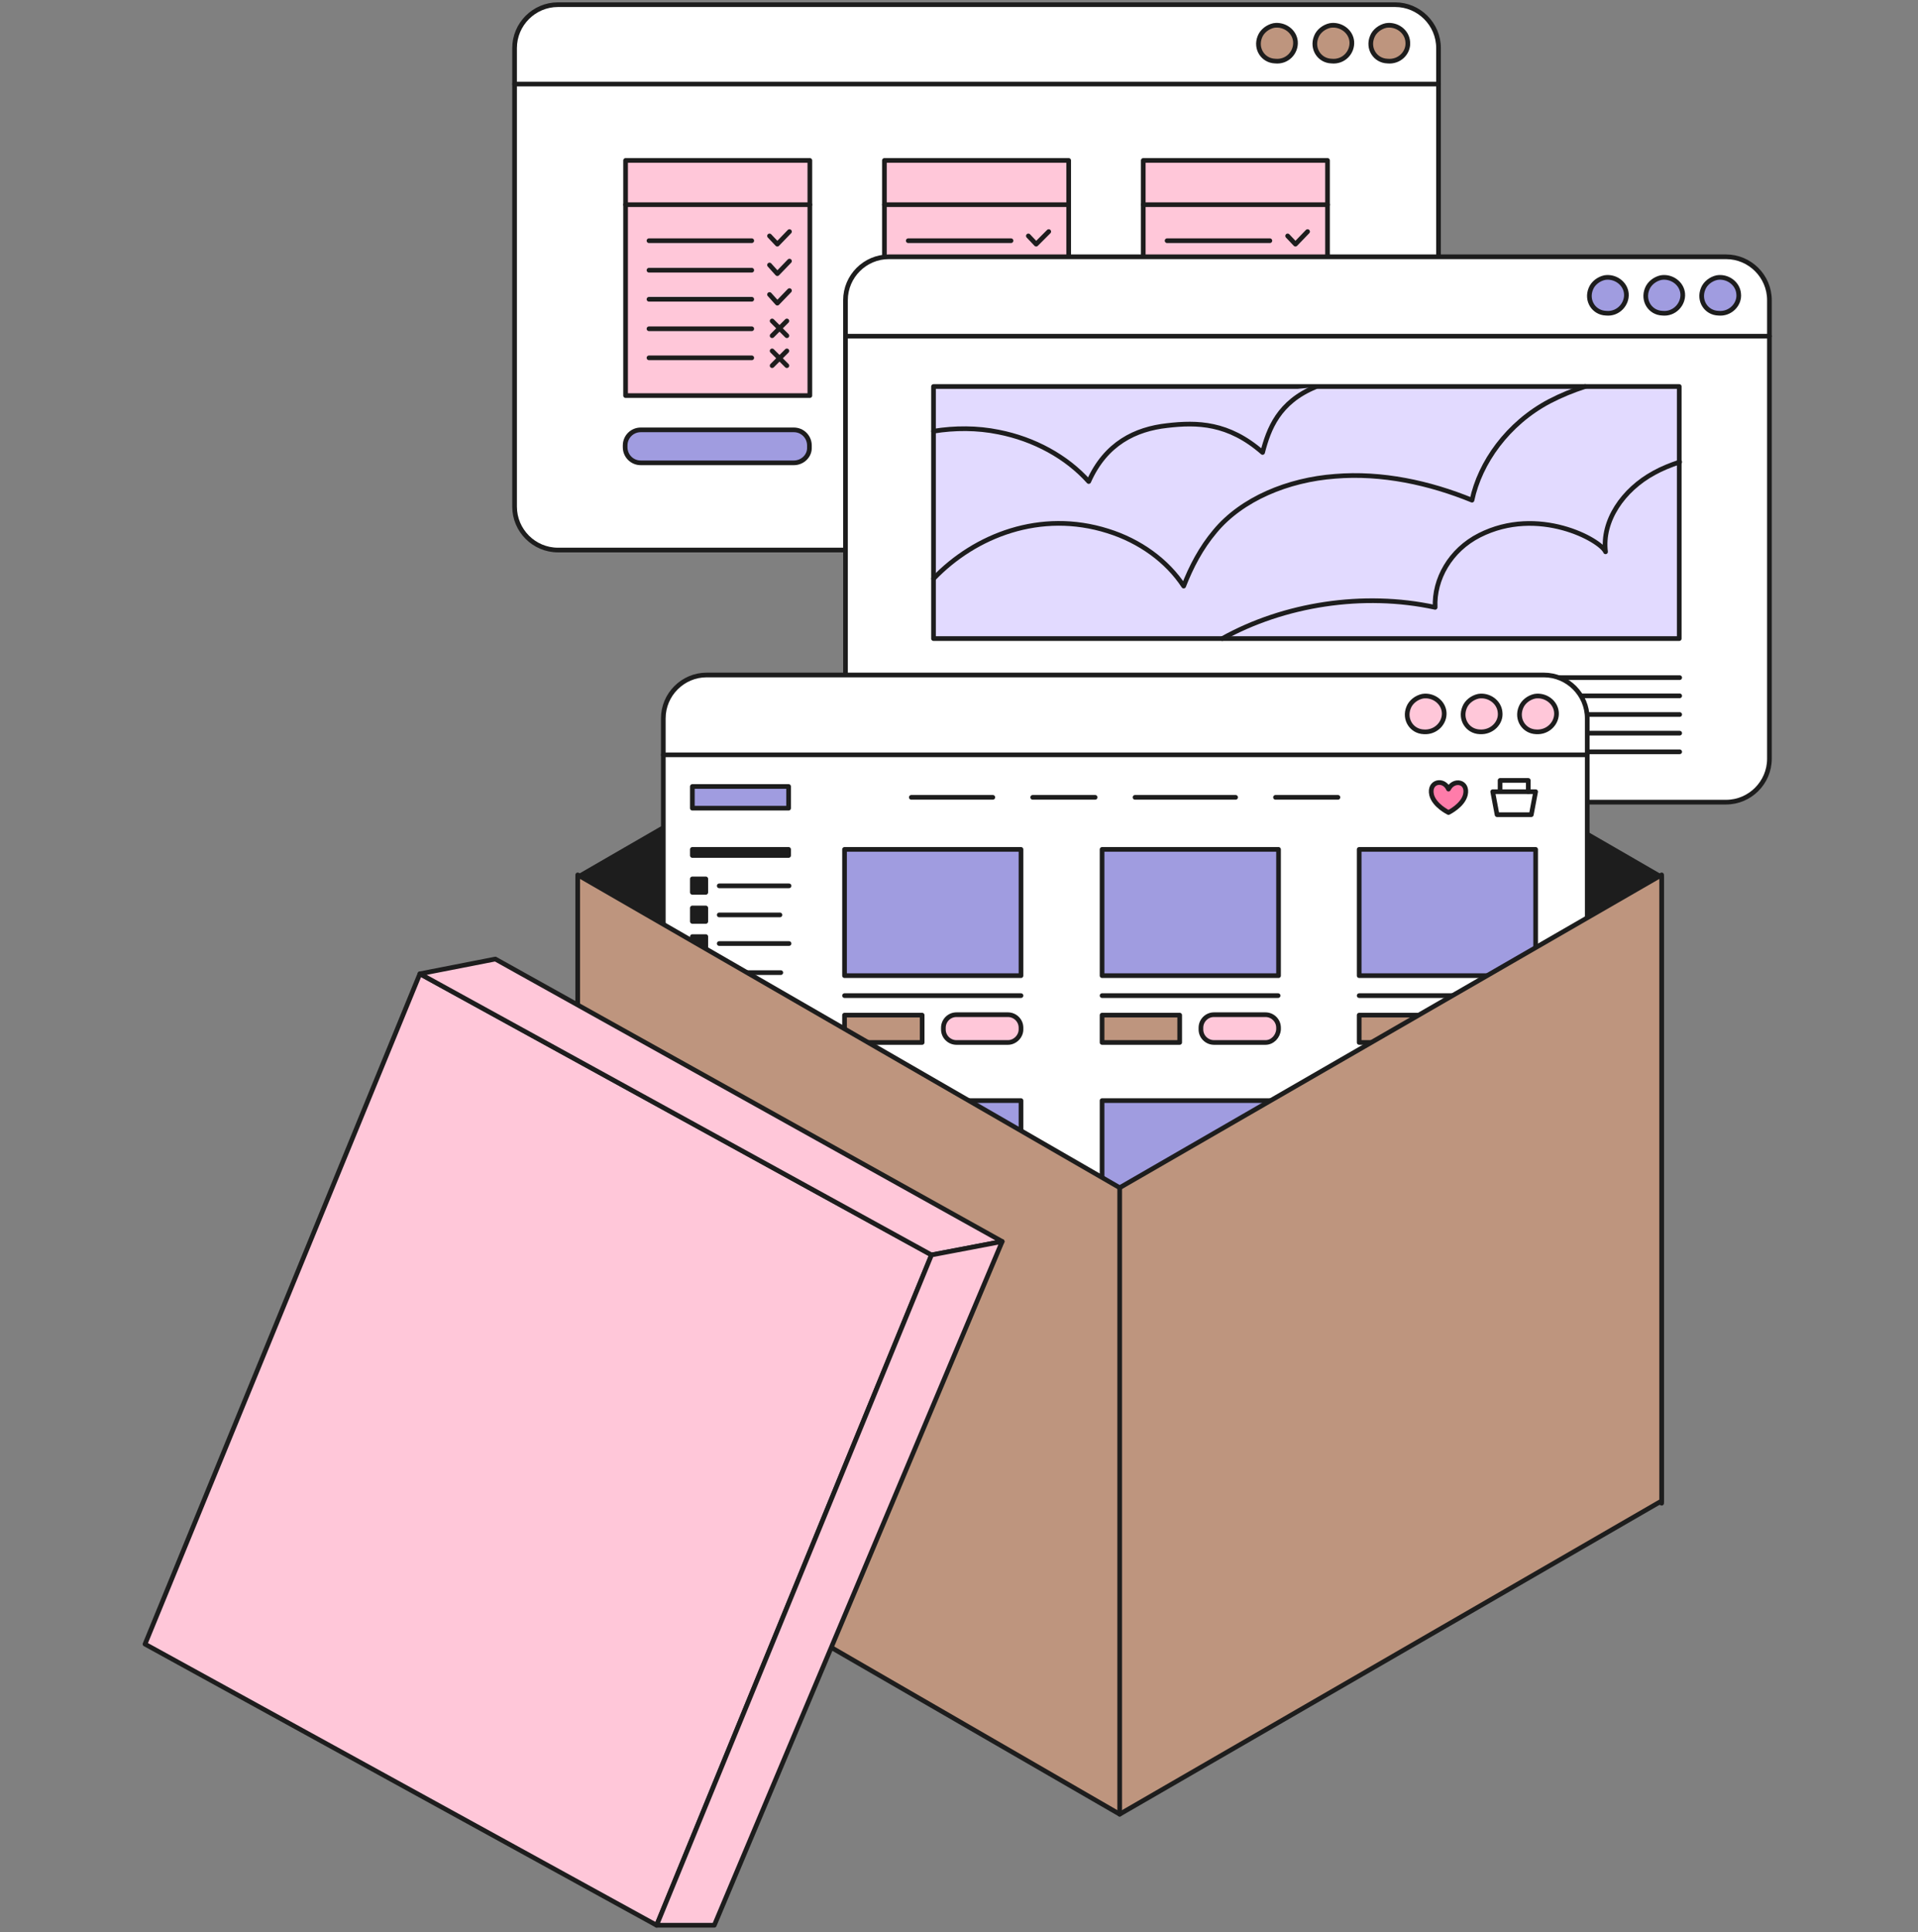 <?xml version="1.0" encoding="UTF-8"?> <svg xmlns="http://www.w3.org/2000/svg" width="410" height="413" viewBox="0 0 410 413" fill="none"><rect x="0" y="0" width="410" height="413" fill="#808080" stroke="none"/><path d="M239.349 120.535L123.496 187.489V321.305L239.349 254.351L355.201 321.305V187.489L239.349 120.535Z" fill="#1D1D1D" stroke="#1D1D1D" stroke-miterlimit="10" stroke-linecap="round" stroke-linejoin="round"></path><path d="M298.236 117.567H119.267C114.17 117.567 109.999 113.394 109.999 108.294V10.274C109.999 5.173 114.17 1 119.267 1H298.236C303.333 1 307.504 5.173 307.504 10.274V108.294C307.504 113.394 303.333 117.567 298.236 117.567Z" fill="white" stroke="#1D1D1D" stroke-miterlimit="10" stroke-linecap="round" stroke-linejoin="round"></path><path d="M109.999 17.971H307.504" stroke="#1D1D1D" stroke-miterlimit="10" stroke-linecap="round" stroke-linejoin="round"></path><path d="M276.919 8.883C276.733 6.657 274.509 5.08 272.285 5.451C270.987 5.73 269.782 6.657 269.319 7.862C268.299 10.366 269.967 12.963 272.563 13.056C275.158 13.334 277.104 11.201 276.919 8.883Z" fill="#BE957E" stroke="#1D1D1D" stroke-miterlimit="10" stroke-linecap="round" stroke-linejoin="round"></path><path d="M288.967 8.883C288.782 6.657 286.558 5.08 284.333 5.451C283.036 5.73 281.831 6.657 281.368 7.862C280.348 10.366 282.016 12.963 284.611 13.056C287.206 13.334 289.153 11.201 288.967 8.883Z" fill="#BE957E" stroke="#1D1D1D" stroke-miterlimit="10" stroke-linecap="round" stroke-linejoin="round"></path><path d="M300.924 8.883C300.738 6.657 298.514 5.08 296.29 5.451C294.992 5.73 293.787 6.657 293.324 7.862C292.304 10.366 293.973 12.963 296.568 13.056C299.163 13.334 301.202 11.201 300.924 8.883Z" fill="#BE957E" stroke="#1D1D1D" stroke-miterlimit="10" stroke-linecap="round" stroke-linejoin="round"></path><path d="M173.117 34.292H133.727V84.554H173.117V34.292Z" fill="#FFC7D9" stroke="#1D1D1D" stroke-miterlimit="10" stroke-linecap="round" stroke-linejoin="round"></path><path d="M133.726 43.751H173.116" stroke="#1D1D1D" stroke-miterlimit="10" stroke-linecap="round" stroke-linejoin="round"></path><path d="M138.731 51.447H160.696" stroke="#1D1D1D" stroke-miterlimit="10" stroke-linecap="round" stroke-linejoin="round"></path><path d="M138.731 57.754H160.696" stroke="#1D1D1D" stroke-miterlimit="10" stroke-linecap="round" stroke-linejoin="round"></path><path d="M138.731 63.967H160.696" stroke="#1D1D1D" stroke-miterlimit="10" stroke-linecap="round" stroke-linejoin="round"></path><path d="M138.731 70.273H160.696" stroke="#1D1D1D" stroke-miterlimit="10" stroke-linecap="round" stroke-linejoin="round"></path><path d="M138.731 76.486H160.696" stroke="#1D1D1D" stroke-miterlimit="10" stroke-linecap="round" stroke-linejoin="round"></path><path d="M164.496 50.427L166.165 52.189L168.76 49.5" stroke="#1D1D1D" stroke-miterlimit="10" stroke-linecap="round" stroke-linejoin="round"></path><path d="M164.496 56.641L166.165 58.495L168.76 55.806" stroke="#1D1D1D" stroke-miterlimit="10" stroke-linecap="round" stroke-linejoin="round"></path><path d="M164.496 62.947L166.165 64.801L168.76 62.112" stroke="#1D1D1D" stroke-miterlimit="10" stroke-linecap="round" stroke-linejoin="round"></path><path d="M165.053 68.603L168.204 71.756" stroke="#1D1D1D" stroke-miterlimit="10" stroke-linecap="round" stroke-linejoin="round"></path><path d="M168.204 68.603L165.053 71.756" stroke="#1D1D1D" stroke-miterlimit="10" stroke-linecap="round" stroke-linejoin="round"></path><path d="M165.053 75.002L168.204 78.155" stroke="#1D1D1D" stroke-miterlimit="10" stroke-linecap="round" stroke-linejoin="round"></path><path d="M168.204 75.002L165.053 78.155" stroke="#1D1D1D" stroke-miterlimit="10" stroke-linecap="round" stroke-linejoin="round"></path><path d="M169.687 98.928H136.97C135.117 98.928 133.634 97.444 133.634 95.589V95.218C133.634 93.364 135.117 91.88 136.97 91.88H169.687C171.541 91.88 173.024 93.364 173.024 95.218V95.589C173.116 97.444 171.541 98.928 169.687 98.928Z" fill="#A09CE0" stroke="#1D1D1D" stroke-miterlimit="10" stroke-linecap="round" stroke-linejoin="round"></path><path d="M283.778 34.292H244.388V84.554H283.778V34.292Z" fill="#FFC7D9" stroke="#1D1D1D" stroke-miterlimit="10" stroke-linecap="round" stroke-linejoin="round"></path><path d="M244.388 43.751H283.778" stroke="#1D1D1D" stroke-miterlimit="10" stroke-linecap="round" stroke-linejoin="round"></path><path d="M249.485 51.447H271.451" stroke="#1D1D1D" stroke-miterlimit="10" stroke-linecap="round" stroke-linejoin="round"></path><path d="M249.485 57.754H271.451" stroke="#1D1D1D" stroke-miterlimit="10" stroke-linecap="round" stroke-linejoin="round"></path><path d="M249.485 63.967H271.451" stroke="#1D1D1D" stroke-miterlimit="10" stroke-linecap="round" stroke-linejoin="round"></path><path d="M249.485 70.273H271.451" stroke="#1D1D1D" stroke-miterlimit="10" stroke-linecap="round" stroke-linejoin="round"></path><path d="M249.485 76.486H271.451" stroke="#1D1D1D" stroke-miterlimit="10" stroke-linecap="round" stroke-linejoin="round"></path><path d="M275.251 50.427L276.919 52.189L279.514 49.5" stroke="#1D1D1D" stroke-miterlimit="10" stroke-linecap="round" stroke-linejoin="round"></path><path d="M275.251 56.733L276.919 58.588L279.514 55.806" stroke="#1D1D1D" stroke-miterlimit="10" stroke-linecap="round" stroke-linejoin="round"></path><path d="M275.251 63.039L276.919 64.894L279.514 62.205" stroke="#1D1D1D" stroke-miterlimit="10" stroke-linecap="round" stroke-linejoin="round"></path><path d="M275.251 69.438L276.919 71.2L279.514 68.511" stroke="#1D1D1D" stroke-miterlimit="10" stroke-linecap="round" stroke-linejoin="round"></path><path d="M275.251 75.744L276.919 77.599L279.514 74.817" stroke="#1D1D1D" stroke-miterlimit="10" stroke-linecap="round" stroke-linejoin="round"></path><path d="M280.441 98.928H247.724C245.871 98.928 244.388 97.444 244.388 95.589V95.218C244.388 93.364 245.871 91.88 247.724 91.88H280.441C282.295 91.88 283.778 93.364 283.778 95.218V95.589C283.778 97.444 282.295 98.928 280.441 98.928Z" fill="#A09CE0" stroke="#1D1D1D" stroke-miterlimit="10" stroke-linecap="round" stroke-linejoin="round"></path><path d="M228.445 34.292H189.055V84.554H228.445V34.292Z" fill="#FFC7D9" stroke="#1D1D1D" stroke-miterlimit="10" stroke-linecap="round" stroke-linejoin="round"></path><path d="M189.055 43.751H228.445" stroke="#1D1D1D" stroke-miterlimit="10" stroke-linecap="round" stroke-linejoin="round"></path><path d="M194.153 51.447H216.119" stroke="#1D1D1D" stroke-miterlimit="10" stroke-linecap="round" stroke-linejoin="round"></path><path d="M194.153 57.754H216.119" stroke="#1D1D1D" stroke-miterlimit="10" stroke-linecap="round" stroke-linejoin="round"></path><path d="M194.153 63.967H216.119" stroke="#1D1D1D" stroke-miterlimit="10" stroke-linecap="round" stroke-linejoin="round"></path><path d="M194.153 70.273H216.119" stroke="#1D1D1D" stroke-miterlimit="10" stroke-linecap="round" stroke-linejoin="round"></path><path d="M194.153 76.486H216.119" stroke="#1D1D1D" stroke-miterlimit="10" stroke-linecap="round" stroke-linejoin="round"></path><path d="M219.826 50.427L221.494 52.189L224.182 49.5" stroke="#1D1D1D" stroke-miterlimit="10" stroke-linecap="round" stroke-linejoin="round"></path><path d="M219.826 56.641L221.494 58.495L224.182 55.806" stroke="#1D1D1D" stroke-miterlimit="10" stroke-linecap="round" stroke-linejoin="round"></path><path d="M219.826 62.947L221.494 64.801L224.182 62.112" stroke="#1D1D1D" stroke-miterlimit="10" stroke-linecap="round" stroke-linejoin="round"></path><path d="M219.826 69.16L221.494 70.922L224.182 68.232" stroke="#1D1D1D" stroke-miterlimit="10" stroke-linecap="round" stroke-linejoin="round"></path><path d="M220.475 75.002L223.627 78.155" stroke="#1D1D1D" stroke-miterlimit="10" stroke-linecap="round" stroke-linejoin="round"></path><path d="M223.627 75.002L220.475 78.155" stroke="#1D1D1D" stroke-miterlimit="10" stroke-linecap="round" stroke-linejoin="round"></path><path d="M225.108 98.928H192.392C190.538 98.928 189.055 97.444 189.055 95.589V95.218C189.055 93.364 190.538 91.88 192.392 91.88H225.108C226.962 91.88 228.445 93.364 228.445 95.218V95.589C228.445 97.444 226.962 98.928 225.108 98.928Z" fill="#A09CE0" stroke="#1D1D1D" stroke-miterlimit="10" stroke-linecap="round" stroke-linejoin="round"></path><path d="M368.973 171.454H190.005C184.907 171.454 180.736 167.281 180.736 162.181V64.16C180.736 59.06 184.907 54.887 190.005 54.887H368.973C374.07 54.887 378.241 59.06 378.241 64.16V162.181C378.241 167.281 374.07 171.454 368.973 171.454Z" fill="white" stroke="#1D1D1D" stroke-miterlimit="10" stroke-linecap="round" stroke-linejoin="round"></path><path d="M180.737 71.857H378.241" stroke="#1D1D1D" stroke-miterlimit="10" stroke-linecap="round" stroke-linejoin="round"></path><path d="M347.656 62.769C347.471 60.544 345.246 58.967 343.022 59.338C341.724 59.616 340.519 60.544 340.056 61.749C339.037 64.253 340.705 66.85 343.3 66.942C345.895 67.22 347.841 64.995 347.656 62.769Z" fill="#A09CE0" stroke="#1D1D1D" stroke-miterlimit="10" stroke-linecap="round" stroke-linejoin="round"></path><path d="M359.704 62.769C359.519 60.544 357.295 58.967 355.07 59.338C353.773 59.616 352.568 60.544 352.104 61.749C351.085 64.253 352.753 66.85 355.348 66.942C357.943 67.22 359.89 64.995 359.704 62.769Z" fill="#A09CE0" stroke="#1D1D1D" stroke-miterlimit="10" stroke-linecap="round" stroke-linejoin="round"></path><path d="M371.661 62.769C371.475 60.544 369.251 58.967 367.026 59.338C365.729 59.616 364.524 60.544 364.061 61.749C363.041 64.253 364.709 66.85 367.305 66.942C369.9 67.22 371.939 64.995 371.661 62.769Z" fill="#A09CE0" stroke="#1D1D1D" stroke-miterlimit="10" stroke-linecap="round" stroke-linejoin="round"></path><path d="M312.716 144.839H359.057" stroke="#1D1D1D" stroke-miterlimit="10" stroke-linecap="round" stroke-linejoin="round"></path><path d="M312.716 148.734H359.057" stroke="#1D1D1D" stroke-miterlimit="10" stroke-linecap="round" stroke-linejoin="round"></path><path d="M312.716 152.722H359.057" stroke="#1D1D1D" stroke-miterlimit="10" stroke-linecap="round" stroke-linejoin="round"></path><path d="M312.716 156.709H359.057" stroke="#1D1D1D" stroke-miterlimit="10" stroke-linecap="round" stroke-linejoin="round"></path><path d="M312.716 160.697H359.057" stroke="#1D1D1D" stroke-miterlimit="10" stroke-linecap="round" stroke-linejoin="round"></path><path d="M358.963 82.614H199.551V136.493H358.963V82.614Z" fill="#E2DAFF" stroke="#1D1D1D" stroke-miterlimit="10" stroke-linecap="round" stroke-linejoin="round"></path><path d="M199.551 123.696C208.448 114.422 222.443 108.951 236.809 113.495C243.667 115.628 249.506 119.894 253.028 125.272C254.604 121.192 256.735 117.111 259.701 113.588C265.447 106.632 275.364 102.552 285.374 101.81C295.384 100.976 305.579 103.201 314.661 106.911C316.33 98.936 322.261 90.497 331.252 85.767C333.754 84.469 336.256 83.449 338.851 82.614" fill="#E2DAFF"></path><path d="M199.551 123.696C208.448 114.422 222.443 108.951 236.809 113.495C243.667 115.628 249.506 119.894 253.028 125.272C254.604 121.192 256.735 117.111 259.701 113.588C265.447 106.632 275.364 102.552 285.374 101.81C295.384 100.976 305.579 103.201 314.661 106.911C316.33 98.936 322.261 90.497 331.252 85.767C333.754 84.469 336.256 83.449 338.851 82.614" stroke="#1D1D1D" stroke-miterlimit="10" stroke-linecap="round" stroke-linejoin="round"></path><path d="M261.277 136.493C274.437 129.167 291.398 126.478 306.783 129.816C306.505 123.788 310.027 117.575 316.237 114.422C328.842 108.023 342.188 115.442 343.207 117.946C342.373 111.362 346.915 104.685 353.588 101.068C355.256 100.141 357.11 99.399 359.056 98.75" fill="#E2DAFF"></path><path d="M261.277 136.493C274.437 129.167 291.398 126.478 306.783 129.816C306.505 123.788 310.027 117.575 316.237 114.422C328.842 108.023 342.188 115.442 343.207 117.946C342.373 111.362 346.915 104.685 353.588 101.068C355.256 100.141 357.11 99.399 359.056 98.75" stroke="#1D1D1D" stroke-miterlimit="10" stroke-linecap="round" stroke-linejoin="round"></path><path d="M199.551 92.167C204.092 91.425 208.912 91.425 213.453 92.353C221.053 93.836 228.004 97.638 232.731 102.924C236.345 94.764 242.74 91.703 249.506 90.961C255.901 90.22 262.574 90.312 269.896 96.711C271.194 91.703 273.326 85.954 281.203 82.708" fill="#E2DAFF"></path><path d="M199.551 92.167C204.092 91.425 208.912 91.425 213.453 92.353C221.053 93.836 228.004 97.638 232.731 102.924C236.345 94.764 242.74 91.703 249.506 90.961C255.901 90.22 262.574 90.312 269.896 96.711C271.194 91.703 273.326 85.954 281.203 82.708" stroke="#1D1D1D" stroke-miterlimit="10" stroke-linecap="round" stroke-linejoin="round"></path><path d="M329.934 260.842H151.059C145.961 260.842 141.791 256.669 141.791 251.569V153.548C141.791 148.448 145.961 144.275 151.059 144.275H330.027C335.125 144.275 339.295 148.448 339.295 153.548V251.569C339.203 256.762 335.125 260.842 329.934 260.842Z" fill="white" stroke="#1D1D1D" stroke-miterlimit="10" stroke-linecap="round" stroke-linejoin="round"></path><path d="M141.791 161.338H339.203" stroke="#1D1D1D" stroke-miterlimit="10" stroke-linecap="round" stroke-linejoin="round"></path><path d="M308.71 152.25C308.525 150.025 306.3 148.448 304.076 148.819C302.778 149.097 301.573 150.025 301.11 151.23C300.09 153.734 301.759 156.331 304.354 156.423C306.949 156.609 308.895 154.476 308.71 152.25Z" fill="#FFC7D9" stroke="#1D1D1D" stroke-miterlimit="10" stroke-linecap="round" stroke-linejoin="round"></path><path d="M320.666 152.25C320.481 150.025 318.256 148.448 316.032 148.819C314.735 149.097 313.53 150.024 313.066 151.23C312.047 153.734 313.715 156.33 316.31 156.423C318.905 156.609 320.944 154.476 320.666 152.25Z" fill="#FFC7D9" stroke="#1D1D1D" stroke-miterlimit="10" stroke-linecap="round" stroke-linejoin="round"></path><path d="M332.715 152.25C332.53 150.025 330.305 148.448 328.081 148.819C326.783 149.097 325.579 150.024 325.115 151.23C324.096 153.734 325.764 156.33 328.359 156.423C330.954 156.609 332.9 154.476 332.715 152.25Z" fill="#FFC7D9" stroke="#1D1D1D" stroke-miterlimit="10" stroke-linecap="round" stroke-linejoin="round"></path><path d="M218.252 181.554H180.531V208.54H218.252V181.554Z" fill="#A09CE0" stroke="#1D1D1D" stroke-miterlimit="10" stroke-linecap="round" stroke-linejoin="round"></path><path d="M197.121 216.979H180.531V222.821H197.121V216.979Z" fill="#BE957E" stroke="#1D1D1D" stroke-miterlimit="10" stroke-linecap="round" stroke-linejoin="round"></path><path d="M215.472 222.821H204.443C202.96 222.821 201.662 221.616 201.662 220.039V219.668C201.662 218.184 202.867 216.886 204.443 216.886H215.472C216.955 216.886 218.252 218.092 218.252 219.668V220.039C218.252 221.523 216.955 222.821 215.472 222.821Z" fill="#FFC7D9" stroke="#1D1D1D" stroke-miterlimit="10" stroke-linecap="round" stroke-linejoin="round"></path><path d="M180.531 212.806H218.253" stroke="#1D1D1D" stroke-miterlimit="10" stroke-linecap="round" stroke-linejoin="round"></path><path d="M273.306 181.555H235.585V208.54H273.306V181.555Z" fill="#A09CE0" stroke="#1D1D1D" stroke-miterlimit="10" stroke-linecap="round" stroke-linejoin="round"></path><path d="M252.175 216.979H235.585V222.821H252.175V216.979Z" fill="#BE957E" stroke="#1D1D1D" stroke-miterlimit="10" stroke-linecap="round" stroke-linejoin="round"></path><path d="M270.526 222.821H259.497C258.014 222.821 256.716 221.616 256.716 220.039V219.668C256.716 218.185 257.921 216.886 259.497 216.886H270.526C272.009 216.886 273.306 218.092 273.306 219.668V220.039C273.214 221.523 272.009 222.821 270.526 222.821Z" fill="#FFC7D9" stroke="#1D1D1D" stroke-miterlimit="10" stroke-linecap="round" stroke-linejoin="round"></path><path d="M235.585 212.806H273.214" stroke="#1D1D1D" stroke-miterlimit="10" stroke-linecap="round" stroke-linejoin="round"></path><path d="M328.266 181.554H290.545V208.54H328.266V181.554Z" fill="#A09CE0" stroke="#1D1D1D" stroke-miterlimit="10" stroke-linecap="round" stroke-linejoin="round"></path><path d="M307.135 216.979H290.545V222.821H307.135V216.979Z" fill="#BE957E" stroke="#1D1D1D" stroke-miterlimit="10" stroke-linecap="round" stroke-linejoin="round"></path><path d="M325.486 222.821H314.456C312.974 222.821 311.676 221.616 311.676 220.039V219.668C311.676 218.185 312.881 216.886 314.456 216.886H325.486C326.969 216.886 328.266 218.092 328.266 219.668V220.039C328.266 221.523 327.061 222.821 325.486 222.821Z" fill="#FFC7D9" stroke="#1D1D1D" stroke-miterlimit="10" stroke-linecap="round" stroke-linejoin="round"></path><path d="M290.545 212.806H328.266" stroke="#1D1D1D" stroke-miterlimit="10" stroke-linecap="round" stroke-linejoin="round"></path><path d="M218.253 235.248H180.531V260.843H218.253V235.248Z" fill="#A09CE0" stroke="#1D1D1D" stroke-miterlimit="10" stroke-linecap="round" stroke-linejoin="round"></path><path d="M273.307 235.248H235.585V260.843H273.307V235.248Z" fill="#A09CE0" stroke="#1D1D1D" stroke-miterlimit="10" stroke-linecap="round" stroke-linejoin="round"></path><path d="M328.266 235.248H290.545V260.843H328.266V235.248Z" fill="#A09CE0" stroke="#1D1D1D" stroke-miterlimit="10" stroke-linecap="round" stroke-linejoin="round"></path><path d="M194.804 170.426H212.228" stroke="#1D1D1D" stroke-miterlimit="10" stroke-linecap="round" stroke-linejoin="round"></path><path d="M272.657 170.426H286.003" stroke="#1D1D1D" stroke-miterlimit="10" stroke-linecap="round" stroke-linejoin="round"></path><path d="M242.628 170.426H264.13" stroke="#1D1D1D" stroke-miterlimit="10" stroke-linecap="round" stroke-linejoin="round"></path><path d="M220.755 170.426H234.102" stroke="#1D1D1D" stroke-miterlimit="10" stroke-linecap="round" stroke-linejoin="round"></path><path d="M327.339 174.135H320.017L319.09 169.22H328.266L327.339 174.135Z" stroke="#1D1D1D" stroke-miterlimit="10" stroke-linecap="round" stroke-linejoin="round"></path><path d="M320.666 169.035V166.809H326.69V169.22" stroke="#1D1D1D" stroke-miterlimit="10" stroke-linecap="round" stroke-linejoin="round"></path><path d="M309.637 173.672C309.637 173.672 312.695 172.188 313.251 169.87C313.9 166.995 310.749 166.439 309.637 168.664C308.617 166.346 305.374 166.995 306.022 169.87C306.578 172.188 309.637 173.672 309.637 173.672Z" fill="#FF7CAA" stroke="#1D1D1D" stroke-miterlimit="10" stroke-linecap="round" stroke-linejoin="round"></path><path d="M153.746 189.344H168.668" stroke="#1D1D1D" stroke-miterlimit="10" stroke-linecap="round" stroke-linejoin="round"></path><path d="M153.746 201.678H168.668" stroke="#1D1D1D" stroke-miterlimit="10" stroke-linecap="round" stroke-linejoin="round"></path><path d="M153.746 207.891H166.907" stroke="#1D1D1D" stroke-miterlimit="10" stroke-linecap="round" stroke-linejoin="round"></path><path d="M153.746 195.557H166.722" stroke="#1D1D1D" stroke-miterlimit="10" stroke-linecap="round" stroke-linejoin="round"></path><path d="M153.746 214.012H168.668" stroke="#1D1D1D" stroke-miterlimit="10" stroke-linecap="round" stroke-linejoin="round"></path><path d="M168.575 181.554H148V182.852H168.575V181.554Z" fill="#1D1D1D" stroke="#1D1D1D" stroke-miterlimit="10" stroke-linecap="round" stroke-linejoin="round"></path><path d="M150.873 187.86H148V190.735H150.873V187.86Z" fill="#1D1D1D" stroke="#1D1D1D" stroke-miterlimit="10" stroke-linecap="round" stroke-linejoin="round"></path><path d="M150.873 194.074H148V196.948H150.873V194.074Z" fill="#1D1D1D" stroke="#1D1D1D" stroke-miterlimit="10" stroke-linecap="round" stroke-linejoin="round"></path><path d="M150.873 200.194H148V203.069H150.873V200.194Z" fill="#1D1D1D" stroke="#1D1D1D" stroke-miterlimit="10" stroke-linecap="round" stroke-linejoin="round"></path><path d="M150.873 206.407H148V209.282H150.873V206.407Z" fill="#1D1D1D" stroke="#1D1D1D" stroke-miterlimit="10" stroke-linecap="round" stroke-linejoin="round"></path><path d="M150.873 212.621H148V215.495H150.873V212.621Z" fill="#1D1D1D" stroke="#1D1D1D" stroke-miterlimit="10" stroke-linecap="round" stroke-linejoin="round"></path><path d="M153.746 230.611H168.668" stroke="#1D1D1D" stroke-miterlimit="10" stroke-linecap="round" stroke-linejoin="round"></path><path d="M153.746 243.037H166.722" stroke="#1D1D1D" stroke-miterlimit="10" stroke-linecap="round" stroke-linejoin="round"></path><path d="M153.746 236.824H168.668" stroke="#1D1D1D" stroke-miterlimit="10" stroke-linecap="round" stroke-linejoin="round"></path><path d="M168.575 222.914H148V224.212H168.575V222.914Z" fill="#1D1D1D" stroke="#1D1D1D" stroke-miterlimit="10" stroke-linecap="round" stroke-linejoin="round"></path><path d="M150.873 229.22H148V232.094H150.873V229.22Z" fill="#1D1D1D" stroke="#1D1D1D" stroke-miterlimit="10" stroke-linecap="round" stroke-linejoin="round"></path><path d="M150.873 235.34H148V238.215H150.873V235.34Z" fill="#1D1D1D" stroke="#1D1D1D" stroke-miterlimit="10" stroke-linecap="round" stroke-linejoin="round"></path><path d="M150.873 241.554H148V244.428H150.873V241.554Z" fill="#1D1D1D" stroke="#1D1D1D" stroke-miterlimit="10" stroke-linecap="round" stroke-linejoin="round"></path><path d="M168.575 168.108H148V172.744H168.575V168.108Z" fill="#A09CE0" stroke="#1D1D1D" stroke-miterlimit="10" stroke-linecap="round" stroke-linejoin="round"></path><path d="M239.349 253.862L355.201 187V320.816L239.349 387.771L123.496 320.816V187L239.349 253.862Z" fill="#BE957E" stroke="#1D1D1D" stroke-miterlimit="10" stroke-linecap="round" stroke-linejoin="round"></path><path d="M239.349 253.862V387.771" stroke="#1D1D1D" stroke-miterlimit="10" stroke-linecap="round" stroke-linejoin="round"></path><path d="M31 351.418L140.365 411.51L199.125 268.235L89.76 208.143L31 351.418Z" fill="#FFC7D9" stroke="#1D1D1D" stroke-miterlimit="10" stroke-linecap="round" stroke-linejoin="round"></path><path d="M89.761 208.143L199.125 268.235L214.232 265.361L105.887 204.99L89.761 208.143Z" fill="#FFC7D9" stroke="#1D1D1D" stroke-miterlimit="10" stroke-linecap="round" stroke-linejoin="round"></path><path d="M199.125 268.235L214.232 265.361L152.691 411.51H140.365L199.125 268.235Z" fill="#FFC7D9" stroke="#1D1D1D" stroke-miterlimit="10" stroke-linecap="round" stroke-linejoin="round"></path></svg> 